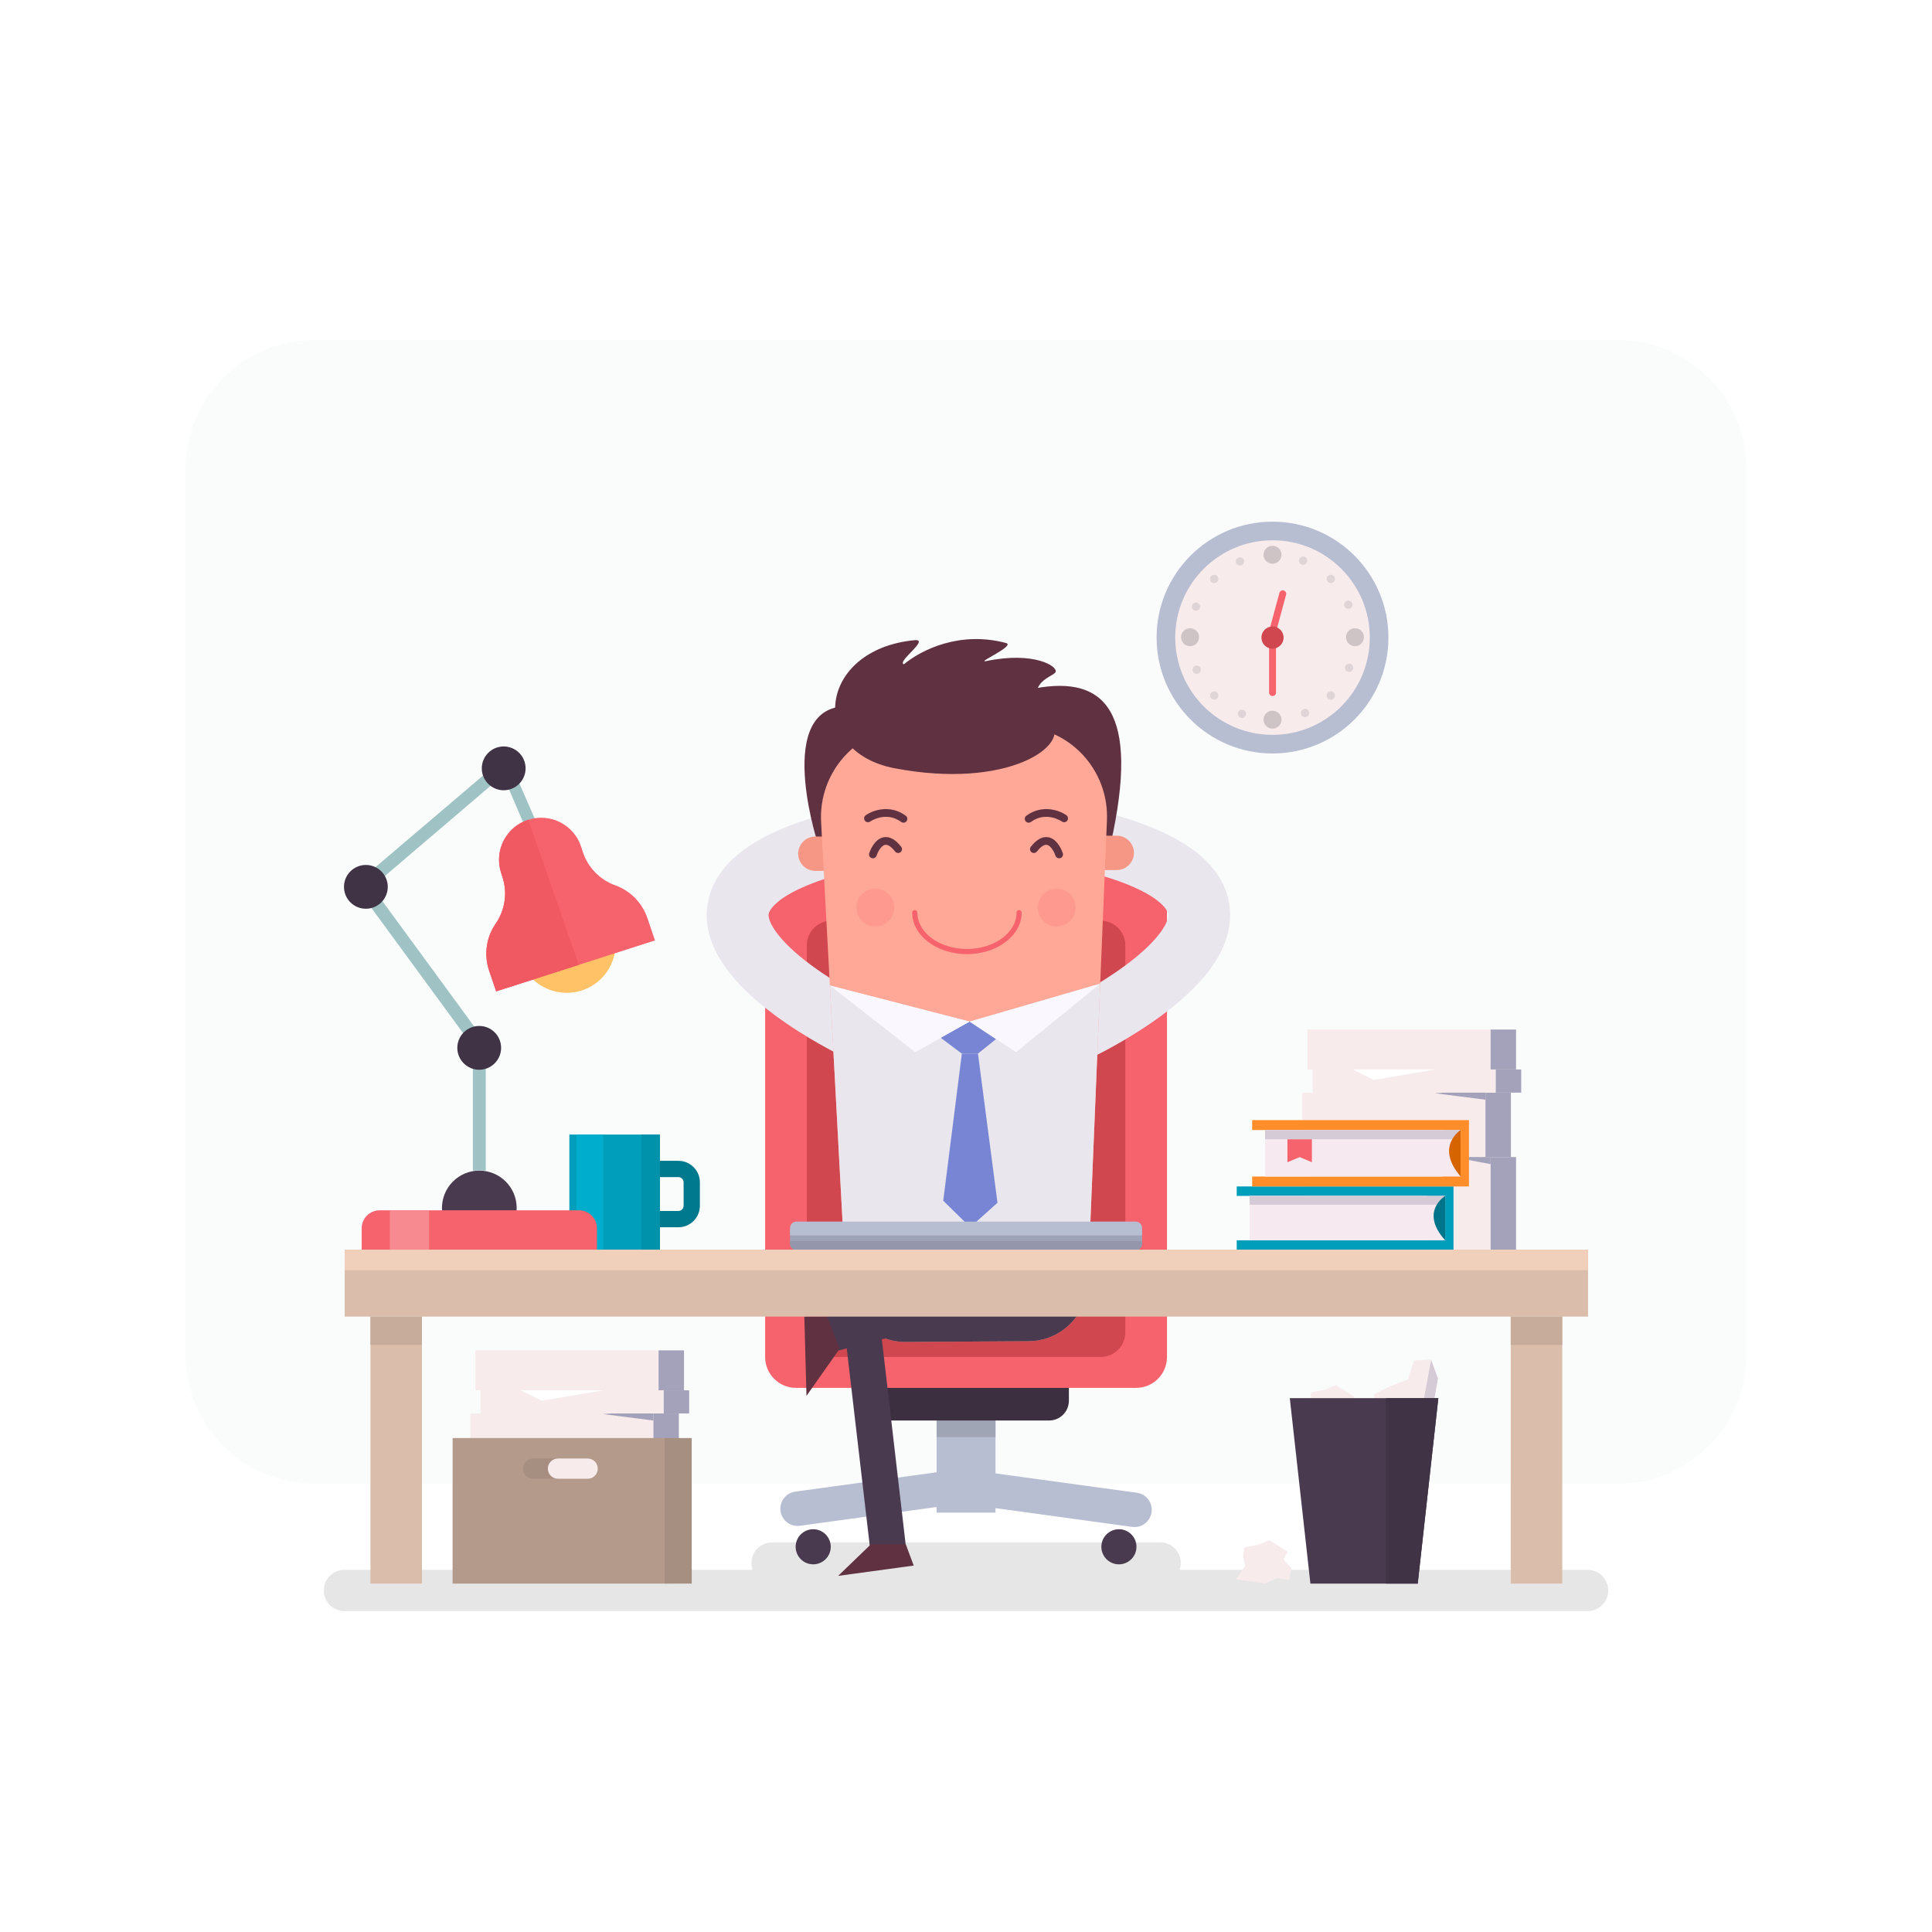 <?xml version="1.0" encoding="UTF-8"?> <svg xmlns="http://www.w3.org/2000/svg" xmlns:xlink="http://www.w3.org/1999/xlink" version="1.1" id="Ñëîé_1" x="0px" y="0px" viewBox="0 0 750 750" style="enable-background:new 0 0 750 750;" xml:space="preserve"> <g> <rect x="0" style="fill:#FFFFFF;" width="750" height="750"></rect> <path style="opacity:0.05;fill:#9FC3C4;" d="M627.993,575.983H122.007c-27.614,0-50-22.386-50-50V182.013c0-27.614,22.386-50,50-50 h505.986c27.614,0,50,22.386,50,50v343.969C677.993,553.597,655.607,575.983,627.993,575.983z"></path> <g> <path style="opacity:0.1;" d="M616.309,609.417H457.916c0.296-0.835,0.465-1.73,0.465-2.667c0-4.418-3.582-8-8-8H299.714 c-4.418,0-8,3.582-8,8c0,0.937,0.169,1.831,0.465,2.667H133.691c-4.419,0-8,3.582-8,8v0c0,4.418,3.582,8,8,8h482.617 c4.418,0,8-3.582,8-8v0C624.309,612.998,620.727,609.417,616.309,609.417z"></path> <g> <g> <g> <path style="fill:#00798F;" d="M263.343,476.425H251.14c-1.747,0-3.163-1.416-3.163-3.162v0c0-1.747,1.416-3.162,3.163-3.162 h12.2c1.118,0,2.032-0.915,2.032-2.032v-9.086c0-1.121-0.909-2.029-2.029-2.029H251.14c-1.747,0-3.163-1.416-3.163-3.163l0,0 c0-1.747,1.416-3.163,3.163-3.163h12.2c4.616,0,8.357,3.742,8.357,8.357v9.086 C271.697,472.685,267.957,476.425,263.343,476.425z"></path> </g> <g> <g> <rect x="221.02" y="440.434" style="fill:#009EBA;" width="35.147" height="44.733"></rect> </g> </g> <g> <g> <rect x="249.02" y="440.434" style="fill:#0091AB;" width="7.147" height="44.733"></rect> </g> </g> <g> <g> <rect x="223.77" y="440.434" style="fill:#00ADCC;" width="10.397" height="44.733"></rect> </g> </g> </g> <g> <circle style="fill:#4A3A4F;" cx="186.072" cy="468.927" r="14.5"></circle> <g> <path style="fill:#F7636C;" d="M231.738,485.167h-91.333v-8.333c0-3.866,3.134-7,7-7h77.333c3.866,0,7,3.134,7,7V485.167z"></path> <rect x="151.322" y="469.834" style="fill:#F78A91;" width="15.25" height="15.333"></rect> </g> <g> <polygon style="fill:#9FC3C4;" points="188.572,454.427 183.572,454.427 183.572,406.244 137.641,343.531 196.814,293.149 210.814,325.149 207.007,328.389 195.249,300.953 144.419,344.322 188.572,404.609 "></polygon> </g> <circle style="fill:#403345;" cx="142.03" cy="344.273" r="8.5"></circle> <circle style="fill:#403345;" cx="186.03" cy="406.773" r="8.5"></circle> <circle style="fill:#403345;" cx="195.53" cy="298.273" r="8.5"></circle> <ellipse transform="matrix(0.901 -0.434 0.434 0.901 -137.222 131.835)" style="fill:#FFC266;" cx="220.007" cy="366.331" rx="19" ry="19"></ellipse> <g> <path style="fill:#F7636C;" d="M195.091,340.598l-0.584-1.82c-2.756-8.594,1.976-17.796,10.57-20.552l0,0 c8.594-2.756,17.796,1.976,20.552,10.57l0.584,1.82c1.948,6.073,6.605,10.896,12.606,13.055l0,0 c6.001,2.159,10.658,6.982,12.606,13.055l2.839,8.348l-61.657,19.775l-2.839-8.348c-1.948-6.073-0.964-12.705,2.661-17.951l0,0 C196.056,353.303,197.039,346.671,195.091,340.598z"></path> </g> <path style="fill:#F05862;" d="M194.508,338.778l0.584,1.82c1.947,6.073,0.964,12.705-2.661,17.951 c-3.626,5.246-4.609,11.879-2.661,17.951l2.839,8.348l32.087-10.291l-19.616-56.331 C196.484,320.983,191.751,330.184,194.508,338.778z"></path> </g> <g> <g> <rect x="507.53" y="449.167" style="fill:#F8EBEC;" width="71.122" height="36"></rect> <rect x="578.652" y="449.167" transform="matrix(-1 -1.224647e-16 1.224647e-16 -1 1167.182 934.334)" style="fill:#A4A2BA;" width="9.878" height="36"></rect> </g> <g> <rect x="505.53" y="424.167" style="fill:#F8EBEC;" width="71.122" height="25"></rect> <rect x="576.652" y="424.167" transform="matrix(-1 -1.224647e-16 1.224647e-16 -1 1163.182 873.334)" style="fill:#A4A2BA;" width="9.878" height="25"></rect> </g> <g> <rect x="509.53" y="415.167" style="fill:#F8EBEC;" width="71.122" height="9"></rect> <rect x="580.652" y="415.167" transform="matrix(-1 -1.224647e-16 1.224647e-16 -1 1171.182 839.334)" style="fill:#A4A2BA;" width="9.878" height="9"></rect> </g> <g> <rect x="507.53" y="399.667" style="fill:#F8EBEC;" width="71.122" height="15.5"></rect> <rect x="578.652" y="399.667" transform="matrix(-1 -1.224647e-16 1.224647e-16 -1 1167.182 814.834)" style="fill:#A4A2BA;" width="9.878" height="15.5"></rect> </g> <polygon style="fill:#A4A2BA;" points="576.652,426.91 576.652,424.167 560.243,424.167 557.03,424.398 "></polygon> <polygon style="fill:#A4A2BA;" points="578.652,451.91 578.652,449.167 567.4,449.167 565.197,449.398 "></polygon> <line style="fill:#F8EBEC;" x1="578.652" y1="415.167" x2="507.53" y2="415.167"></line> <polygon style="fill:#FFFFFF;" points="557.106,415.167 525.105,415.167 533.363,419.231 "></polygon> </g> <g> <g> <g> <polygon style="fill:#009EBA;" points="554.109,481.492 554.109,464.251 480.094,464.251 480.094,460.576 564.249,460.576 564.249,485.167 480.094,485.167 480.094,481.492 "></polygon> <rect x="485.094" y="464.251" transform="matrix(-1 -1.224647e-16 1.224647e-16 -1 1046.114 945.743)" style="fill:#F6EAF0;" width="75.925" height="17.24"></rect> <rect x="485.094" y="464.251" transform="matrix(-1 -1.224647e-16 1.224647e-16 -1 1046.114 931.91)" style="fill:#D5CBD6;" width="75.925" height="3.407"></rect> <path style="fill:#00748A;" d="M561.02,464.251c0,0-10.106,6.019,0,17.24"></path> </g> </g> <g> <g> <polygon style="fill:#FF8D29;" points="560.109,456.729 560.109,438.681 486.094,438.681 486.094,434.833 570.249,434.833 570.249,460.576 486.094,460.576 486.094,456.729 "></polygon> <rect x="491.094" y="438.681" transform="matrix(-1 -1.224647e-16 1.224647e-16 -1 1058.114 895.41)" style="fill:#F6EAF0;" width="75.925" height="18.048"></rect> <polygon style="fill:#F7636C;" points="509.28,451.181 504.53,449.181 499.78,451.181 499.78,442.247 509.28,442.247 "></polygon> <rect x="491.094" y="438.681" transform="matrix(-1 -1.224647e-16 1.224647e-16 -1 1058.114 880.928)" style="fill:#D5CBD6;" width="75.925" height="3.566"></rect> <path style="fill:#D66400;" d="M567.02,438.681c0,0-10.106,6.301,0,18.048"></path> </g> </g> </g> <g> <rect x="363.593" y="549.107" style="fill:#B8BED1;" width="22.857" height="38.094"></rect> <rect x="363.593" y="544.253" style="fill:#9FA5B5;" width="22.857" height="13.626"></rect> <g> <path style="fill:#B8BED1;" d="M367.988,584.417l-57.572,7.9c-3.98,0.474-7.481-2.635-7.481-6.643v-0.005 c0-3.389,2.534-6.242,5.899-6.643l59.154-8.089V584.417z"></path> <path style="fill:#B8BED1;" d="M382.054,584.856l57.572,7.9c3.98,0.474,7.481-2.635,7.481-6.643v-0.005 c0-3.389-2.534-6.242-5.899-6.643l-59.154-8.089V584.856z"></path> </g> <path style="fill:#3C2F40;" d="M407.261,551.44h-64.48c-4.242,0-7.68-3.438-7.68-7.68v-13.653h79.84v13.653 C414.941,548.001,411.503,551.44,407.261,551.44z"></path> <path style="fill:#F7636C;" d="M441.021,538.773h-132c-6.628,0-12-5.372-12-12V505.44h156v21.333 C453.021,533.401,447.648,538.773,441.021,538.773z"></path> <path style="fill:#D1474F;" d="M427.33,526.773H322.712c-5.253,0-9.511-4.258-9.511-9.511v-16.908h123.639v16.908 C436.841,522.515,432.582,526.773,427.33,526.773z"></path> <path style="fill:#F7636C;" d="M309.021,339.773h132c6.627,0,12,5.373,12,12V493.44h-156V351.773 C297.021,345.146,302.394,339.773,309.021,339.773z"></path> <path style="fill:#D1474F;" d="M322.712,357.44H427.33c5.253,0,9.511,4.258,9.511,9.511V487.44H313.202V366.951 C313.202,361.698,317.46,357.44,322.712,357.44z"></path> <g> <g> <path style="fill:#E9E6ED;" d="M326.249,409.616c-0.529-0.256-13.1-6.382-25.458-15.518 c-19.145-14.156-27.967-28.37-26.221-42.248c3.133-24.902,37.18-34.637,62.518-39.792l4.785,23.518 c-41.657,8.477-43.435,18.832-43.49,19.269c-0.325,2.564,2.77,9.615,16.429,19.771c10.572,7.861,21.796,13.351,21.908,13.405 L326.249,409.616z"></path> </g> <g> <path style="fill:#E9E6ED;" d="M425.644,409.616c0.529-0.256,13.1-6.382,25.458-15.518 c19.145-14.156,27.967-28.37,26.221-42.248c-3.133-24.902-37.18-34.637-62.517-39.792l-4.785,23.518 c41.657,8.477,43.435,18.832,43.49,19.269c0.325,2.564-2.77,9.615-16.429,19.771c-10.572,7.861-21.796,13.351-21.908,13.405 L425.644,409.616z"></path> </g> <g> <g> <path style="fill:#603141;" d="M317.066,325.979c0,0-18.043-56.922,16.068-51.43c34.111,5.492,52.192-4.394,69.073-7.405 c26.152-4.665,40.73,8.035,28.891,60.778L317.066,325.979z"></path> <path style="fill:#F59784;" d="M433.541,337.751l-117,0.324c-3.682,0.01-6.675-2.966-6.685-6.648l0,0 c-0.01-3.682,2.966-6.675,6.648-6.685l117-0.324c3.682-0.01,6.675,2.966,6.685,6.648v0 C440.2,334.748,437.223,337.741,433.541,337.751z"></path> <path style="fill:#FFA897;" d="M399.367,520.654l-47.772,0.295c-12.325,0.076-22.539-9.643-23.205-22.082l-9.624-179.49 c-1.199-20.046,14.494-37,34.363-37.122l41.755-0.258c19.869-0.123,35.771,16.635,34.819,36.695l-7.404,179.595 C421.785,510.733,411.692,520.578,399.367,520.654z"></path> <path style="fill:#4A3A4F;" d="M327.46,481.537l0.929,17.33c0.667,12.439,10.881,22.159,23.206,22.082l47.772-0.295 c12.325-0.076,22.418-9.921,22.931-22.367l0.717-17.393L327.46,481.537z"></path> <g> <path style="fill:#4A3A4F;" d="M351.837,601.828l-10-86.163c-0.106-3.864-3.328-6.911-7.19-6.804 c-3.864,0.106-6.911,3.326-6.804,7.19l10,85.777H351.837z"></path> <polygon style="fill:#603141;" points="354.702,607.75 351.625,599.5 338.077,599.5 325.369,611.75 "></polygon> </g> <g> <polygon style="fill:#E9E6ED;" points="328.237,496.032 422.417,495.398 427.098,381.864 376.423,396.582 322.154,382.57 "></polygon> <polygon style="fill:#7785D4;" points="376.423,396.582 364.845,402.602 373.387,409.023 379.642,408.996 386.651,403.385 "></polygon> <polygon style="fill:#FBF7FF;" points="322.154,382.57 355.31,408.465 376.423,396.582 394.434,408.465 427.098,381.864 376.423,396.582 "></polygon> <polygon style="fill:#7785D4;" points="373.387,409.023 366.163,466.106 376.63,476.401 387.22,466.922 379.642,408.996 "></polygon> </g> </g> <path style="fill:#603141;" d="M347.32,298.244c-33.876-6.445-29.837-46.076,7.635-49.721 c6.312-0.614-6.886,8.264-4.089,9.357c7.119-5.831,21.904-12.984,39.672-8.268c3.909,1.038-11.968,7.901-7.696,7.015 c18.68-3.874,27.954,2.095,26.924,4.268c-1.03,2.173-14.825,4.287-1.672,19.635 C415.592,289.281,391.402,306.63,347.32,298.244z"></path> <g> <g> <path style="fill:#603141;" d="M351.616,316.662c-6.133-4.508-12.843-2.102-15.534-0.199 c-0.676,0.478-0.837,1.414-0.359,2.091c0.477,0.676,1.414,0.837,2.091,0.358c0.06-0.042,6.084-4.201,12.025,0.167 c0.291,0.214,0.634,0.307,0.968,0.289c0.433-0.023,0.852-0.233,1.129-0.61C352.428,318.091,352.284,317.153,351.616,316.662 z"></path> <path style="opacity:0.2;fill:#F7636C;" d="M347.144,352.001c-0.18-4.046-3.605-7.181-7.651-7.001 c-4.046,0.18-7.18,3.605-7.001,7.651c0.18,4.046,3.605,7.18,7.651,7.001C344.189,359.472,347.323,356.047,347.144,352.001z"></path> </g> <g> <path style="fill:#603141;" d="M398.43,316.662c6.133-4.508,12.843-2.102,15.534-0.199c0.676,0.478,0.837,1.414,0.358,2.091 c-0.477,0.676-1.414,0.837-2.091,0.358c-0.06-0.042-6.084-4.201-12.026,0.167c-0.291,0.214-0.634,0.307-0.968,0.289 c-0.433-0.023-0.852-0.233-1.129-0.61C397.618,318.091,397.762,317.153,398.43,316.662z"></path> <path style="opacity:0.2;fill:#F7636C;" d="M402.902,352.001c0.18-4.046,3.605-7.181,7.651-7.001 c4.046,0.18,7.181,3.605,7.001,7.651c-0.18,4.046-3.605,7.18-7.651,7.001C405.857,359.472,402.723,356.047,402.902,352.001z "></path> </g> </g> <g> <path style="fill:#F7636C;" d="M375.363,370.399c-11.717,0-21.25-7.233-21.25-16.125c0-0.553,0.448-1,1-1 c0.552,0,1,0.447,1,1c0,7.788,8.636,14.125,19.25,14.125c10.614,0,19.25-6.337,19.25-14.125c0-0.553,0.448-1,1-1 c0.552,0,1,0.447,1,1C396.613,363.165,387.081,370.399,375.363,370.399z"></path> </g> </g> <g> <path style="fill:#4A3A4F;" d="M318.799,511.619l83.985-21.693c3.643-1.292,7.645,0.617,8.937,4.258 c1.292,3.643-0.614,7.645-4.258,8.937l-83.625,21.554L318.799,511.619z"></path> <polygon style="fill:#603141;" points="312.242,511.078 321.047,510.978 325.925,523.618 313.072,541.885 "></polygon> </g> </g> <g> <g> <path style="fill:#9FA3B8;" d="M438.354,485.542H311.688c-2.761,0-5-0.239-5-3v-4.799h136.667v4.799 C443.354,485.303,441.116,485.542,438.354,485.542z"></path> <path style="fill:#B8BED1;" d="M309.175,474.211h131.692c1.374,0,2.487,1.114,2.487,2.488v2.874H306.688v-2.874 C306.688,475.325,307.801,474.211,309.175,474.211z"></path> <path style="fill:#9497AB;" d="M306.688,481.773v0.769c0,2.761,2.239,3,5,3h126.667c2.762,0,5-0.239,5-3v-0.769H306.688z"></path> </g> </g> <g> <path style="fill:#4A3A4F;" d="M322.495,600.46c0-3.763-3.05-6.813-6.813-6.813c-3.763,0-6.813,3.05-6.813,6.813 s3.05,6.813,6.813,6.813C319.445,607.273,322.495,604.223,322.495,600.46z"></path> <path style="fill:#4A3A4F;" d="M441.173,600.46c0-3.763-3.05-6.813-6.813-6.813s-6.813,3.05-6.813,6.813 s3.05,6.813,6.813,6.813S441.173,604.223,441.173,600.46z"></path> </g> </g> <rect x="133.803" y="485.107" style="fill:#DBBDAB;" width="482.667" height="26"></rect> <rect x="133.803" y="485.107" style="fill:#F0CFBB;" width="482.667" height="8"></rect> <rect x="143.803" y="511.107" style="fill:#DBBDAB;" width="20" height="103.643"></rect> <rect x="586.47" y="511.107" style="fill:#DBBDAB;" width="20" height="103.643"></rect> <g> <g> <g> <rect x="182.53" y="548.708" style="fill:#F8EBEC;" width="71.122" height="54"></rect> <rect x="253.652" y="548.708" transform="matrix(-1 -1.224647e-16 1.224647e-16 -1 517.182 1151.417)" style="fill:#A4A2BA;" width="9.878" height="54"></rect> </g> <g> <rect x="186.53" y="539.708" style="fill:#F8EBEC;" width="71.122" height="9"></rect> <rect x="257.652" y="539.708" transform="matrix(-1 -1.224647e-16 1.224647e-16 -1 525.182 1088.417)" style="fill:#A4A2BA;" width="9.878" height="9"></rect> </g> <g> <rect x="184.53" y="524.208" style="fill:#F8EBEC;" width="71.122" height="15.5"></rect> <rect x="255.652" y="524.208" transform="matrix(-1 -1.224647e-16 1.224647e-16 -1 521.182 1063.917)" style="fill:#A4A2BA;" width="9.878" height="15.5"></rect> </g> <polygon style="fill:#A4A2BA;" points="253.652,551.451 253.652,548.708 237.243,548.708 234.03,548.94 "></polygon> <line style="fill:#F8EBEC;" x1="255.652" y1="539.708" x2="184.53" y2="539.708"></line> <polygon style="fill:#FFFFFF;" points="234.106,539.708 202.105,539.708 210.363,543.773 "></polygon> </g> <rect x="175.697" y="558.25" style="fill:#B39A8B;" width="83.667" height="56.5"></rect> <rect x="258.03" y="558.25" transform="matrix(-1 -1.224647e-16 1.224647e-16 -1 526.56 1173)" style="fill:#A68F81;" width="10.5" height="56.5"></rect> <path style="fill:#A68F81;" d="M228.12,574.063h-21.179c-2.175,0-3.938-1.763-3.938-3.938l0,0c0-2.175,1.763-3.938,3.938-3.938 h21.179c2.175,0,3.938,1.763,3.938,3.938l0,0C232.058,572.3,230.295,574.063,228.12,574.063z"></path> <path style="fill:#F8EBEC;" d="M232.058,570.125c0-2.175-1.763-3.938-3.938-3.938h-11.512c-2.175,0-3.938,1.763-3.938,3.938 c0,2.175,1.763,3.938,3.938,3.938h11.512C230.295,574.063,232.058,572.3,232.058,570.125z"></path> </g> <rect x="143.803" y="511.107" style="fill:#C7AC9B;" width="20" height="10.977"></rect> <rect x="586.47" y="511.107" style="fill:#C7AC9B;" width="20" height="10.977"></rect> <g> <polygon style="fill:#F8EBEC;" points="518.615,537.745 514.48,539.399 508.967,540.502 508.416,544.085 509.243,547.668 505.66,552.905 516.961,554.559 521.647,552.354 526.333,553.181 527.16,548.495 524.128,545.187 525.782,542.155 "></polygon> <polygon style="fill:#D5CBD6;" points="555.564,527.816 558.23,535.149 554.897,553.816 546.23,556.482 "></polygon> <polygon style="fill:#F8EBEC;" points="532.23,557.816 533.564,541.149 539.564,538.149 546.564,535.482 548.897,528.149 555.564,527.816 549.897,558.816 "></polygon> <polygon style="fill:#4A3A4F;" points="550.364,614.75 508.697,614.75 500.697,542.75 558.364,542.75 "></polygon> <polygon style="fill:#403345;" points="538.03,614.75 550.363,614.75 558.363,542.75 538.03,542.75 "></polygon> </g> <polygon style="fill:#F8EBEC;" points="492.735,597.936 488.601,599.59 483.088,600.692 482.537,604.276 483.363,607.859 479.78,613.096 491.082,614.75 495.767,612.545 500.453,613.372 501.28,608.686 498.248,605.378 499.902,602.346 "></polygon> <g> <path style="fill:#603141;" d="M349.062,331.081c-0.567,0.159-1.199-0.027-1.585-0.519c-1.03-1.314-2.538-2.83-3.874-2.595 c-1.585,0.299-2.923,2.94-3.329,4.185c-0.257,0.787-1.103,1.217-1.891,0.961c-0.788-0.257-1.218-1.103-0.961-1.891 c0.185-0.565,1.911-5.562,5.66-6.209c2.248-0.397,4.522,0.847,6.757,3.697c0.511,0.652,0.397,1.595-0.255,2.106 C349.424,330.942,349.246,331.03,349.062,331.081z"></path> </g> <g> <path style="fill:#603141;" d="M400.943,331.081c0.567,0.159,1.199-0.027,1.585-0.519c1.03-1.314,2.538-2.83,3.874-2.595 c1.585,0.299,2.923,2.94,3.329,4.185c0.257,0.787,1.103,1.217,1.891,0.961c0.788-0.257,1.218-1.103,0.961-1.891 c-0.185-0.565-1.911-5.562-5.66-6.209c-2.248-0.397-4.522,0.847-6.757,3.697c-0.511,0.652-0.397,1.595,0.255,2.106 C400.581,330.942,400.758,331.03,400.943,331.081z"></path> </g> </g> </g> <g> <circle style="fill:#B8BED1;" cx="493.988" cy="247.505" r="44.996"></circle> <circle style="fill:#F8EBEC;" cx="493.988" cy="247.505" r="37.764"></circle> <circle style="fill:#CFC4C5;" cx="493.988" cy="215.356" r="3.487"></circle> <circle style="fill:#CFC4C5;" cx="493.988" cy="279.376" r="3.487"></circle> <path style="fill:#CFC4C5;" d="M525.998,250.852c1.926,0,3.487-1.561,3.487-3.487s-1.561-3.487-3.487-3.487 s-3.487,1.561-3.487,3.487S524.073,250.852,525.998,250.852z"></path> <circle style="fill:#E0D5D6;" cx="516.623" cy="270" r="1.607"></circle> <path style="fill:#CFC4C5;" d="M461.979,250.852c1.926,0,3.487-1.561,3.487-3.487s-1.561-3.487-3.487-3.487 s-3.487,1.561-3.487,3.487S460.053,250.852,461.979,250.852z"></path> <circle style="fill:#E0D5D6;" cx="471.354" cy="224.731" r="1.607"></circle> <circle style="fill:#E0D5D6;" cx="471.354" cy="270" r="1.607"></circle> <circle style="fill:#E0D5D6;" cx="516.623" cy="224.731" r="1.607"></circle> <path style="fill:#E0D5D6;" d="M505.137,277.415c0.35,0.816,1.295,1.193,2.111,0.843c0.816-0.35,1.193-1.295,0.843-2.111 c-0.35-0.816-1.295-1.193-2.111-0.843C505.164,275.654,504.787,276.599,505.137,277.415z"></path> <path style="fill:#E0D5D6;" d="M479.886,218.585c0.35,0.816,1.295,1.193,2.111,0.843c0.816-0.35,1.193-1.295,0.843-2.111 c-0.35-0.816-1.295-1.193-2.111-0.843C479.914,216.824,479.536,217.769,479.886,218.585z"></path> <path style="fill:#E0D5D6;" d="M463.94,258.514c-0.816,0.35-1.193,1.295-0.843,2.111c0.35,0.816,1.295,1.193,2.111,0.843 c0.816-0.35,1.193-1.295,0.843-2.111C465.7,258.542,464.755,258.164,463.94,258.514z"></path> <path style="fill:#E0D5D6;" d="M522.769,233.264c-0.816,0.35-1.193,1.295-0.843,2.111c0.35,0.816,1.295,1.193,2.111,0.843 c0.816-0.35,1.193-1.295,0.843-2.111C524.53,233.291,523.585,232.914,522.769,233.264z"></path> <path style="fill:#E0D5D6;" d="M523.119,260.73c0.824,0.329,1.759-0.072,2.089-0.896c0.329-0.824-0.072-1.759-0.896-2.089 c-0.824-0.329-1.759,0.072-2.089,0.896C521.894,259.466,522.295,260.401,523.119,260.73z"></path> <path style="fill:#E0D5D6;" d="M463.665,236.986c0.824,0.329,1.759-0.072,2.089-0.896c0.329-0.824-0.072-1.759-0.896-2.089 c-0.824-0.329-1.759,0.072-2.089,0.896C462.44,235.722,462.841,236.657,463.665,236.986z"></path> <path style="fill:#E0D5D6;" d="M480.624,276.497c-0.329,0.824,0.072,1.759,0.896,2.089c0.824,0.329,1.759-0.072,2.089-0.896 c0.329-0.824-0.072-1.759-0.896-2.089C481.888,275.271,480.953,275.672,480.624,276.497z"></path> <path style="fill:#E0D5D6;" d="M504.368,217.043c-0.329,0.824,0.072,1.759,0.896,2.089c0.824,0.329,1.759-0.072,2.089-0.896 c0.329-0.824-0.072-1.759-0.896-2.089C505.632,215.817,504.697,216.219,504.368,217.043z"></path> <path style="fill:#F7636C;" d="M494.001,270.197L494.001,270.197c-0.74,0-1.339-0.6-1.339-1.339v-19.91h2.678v19.91 C495.34,269.598,494.74,270.197,494.001,270.197z"></path> <path style="fill:#F7636C;" d="M498.317,229.22L498.317,229.22c0.713,0.196,1.132,0.933,0.936,1.646l-4.642,17.177l-2.583-0.71 l4.642-17.177C496.866,229.443,497.603,229.024,498.317,229.22z"></path> <circle style="fill:#D1474F;" cx="493.988" cy="247.505" r="4.31"></circle> </g> </g> </svg> 